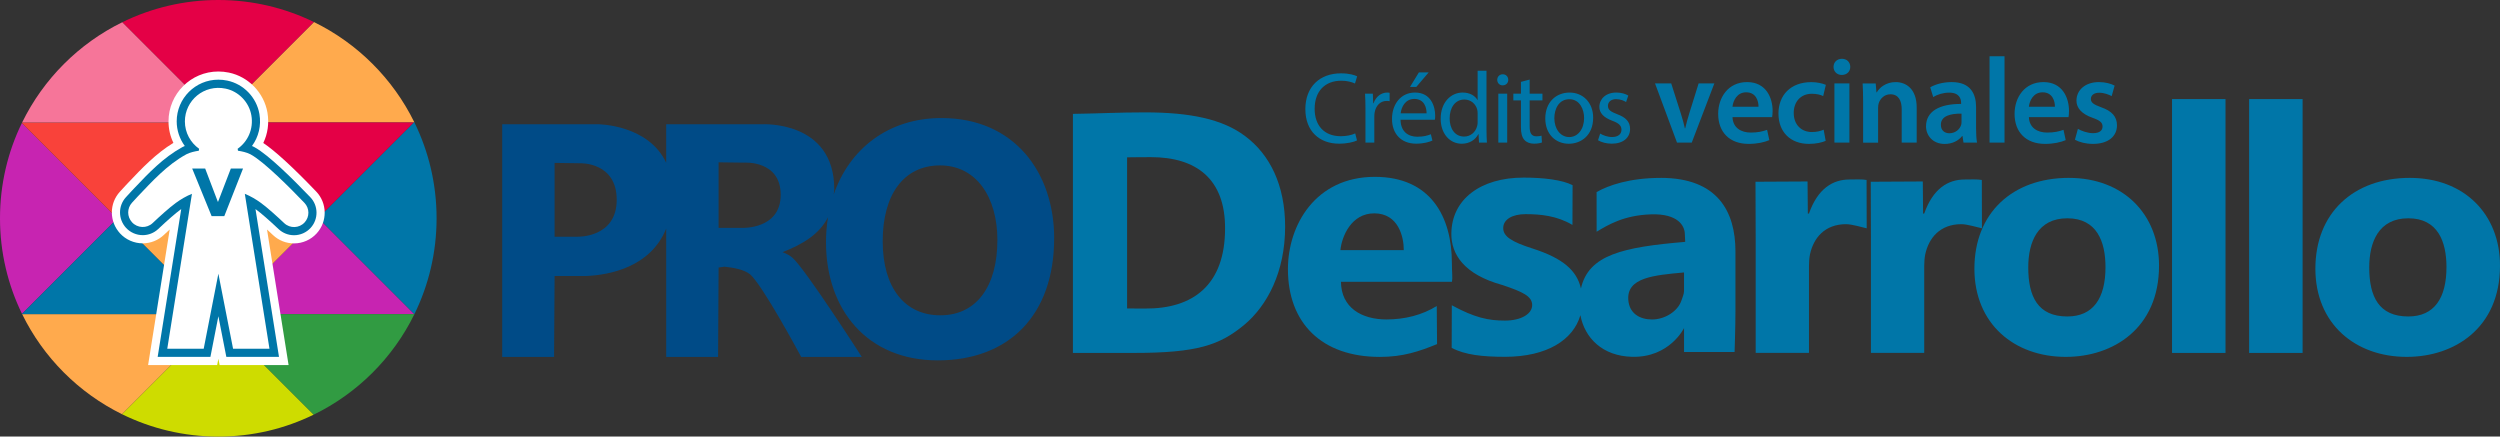 <?xml version="1.0" encoding="UTF-8"?><svg id="Capa_2" xmlns="http://www.w3.org/2000/svg" viewBox="0 0 1857.52 324.37"><rect x="0" y="0" width="1857.52" height="324.37" fill="#333333" stroke="none"/><defs><style>.cls-1{fill:#c724b1;}.cls-2{fill:#319b42;}.cls-3{fill:#0076a8;}.cls-4{fill:#004b87;}.cls-5{fill:#aaa;}.cls-6{fill:#f67599;}.cls-7{fill:#fff;}.cls-8{fill:#ffaa4d;}.cls-9{fill:#f9423a;}.cls-10{fill:#e40046;}.cls-11{fill:#cedc00;}</style></defs><g id="Capa_1-2"><path class="cls-3" d="M1008.27,104.34c-2.36,1.19-7.21,2.41-13.39,2.41-14.28,0-24.99-9.03-24.99-25.67s10.73-26.59,26.45-26.59c6.26,0,10.31,1.33,12.03,2.23l-1.61,5.33c-2.46-1.17-5.98-2.08-10.2-2.08-11.9,0-19.77,7.6-19.77,20.91,0,12.4,7.14,20.33,19.42,20.33,4.02,0,8.09-.81,10.74-2.08l1.31,5.22ZM1014.55,80.92c0-4.29-.11-7.95-.31-11.32h5.8l.25,7.13h.24c1.7-4.88,5.71-7.96,10.13-7.96.72,0,1.23.05,1.84.19v6.22c-.68-.14-1.35-.19-2.26-.19-4.66,0-7.95,3.51-8.85,8.46-.17.93-.26,2.01-.26,3.09v19.43h-6.58v-25.05ZM1040.61,88.97c.12,8.94,5.8,12.62,12.45,12.62,4.73,0,7.62-.85,10.07-1.86l1.16,4.7c-2.31,1.06-6.35,2.32-12.13,2.32-11.18,0-17.89-7.44-17.89-18.36s6.49-19.63,17.11-19.63c11.86,0,14.97,10.41,14.97,17.11,0,1.39-.08,2.38-.23,3.1h-25.5ZM1059.96,84.21c.07-4.17-1.7-10.71-9.11-10.71-6.76,0-9.64,6.1-10.16,10.71h19.28ZM1061.51,53.81l-9.18,10.77h-4.68l6.59-10.77h7.27ZM1104.48,52.56v44.02c0,3.24.12,6.87.3,9.38h-5.88l-.33-6.29h-.18c-2.03,4.06-6.4,7.12-12.34,7.12-8.81,0-15.61-7.45-15.61-18.48-.06-12.16,7.49-19.55,16.34-19.55,5.59,0,9.34,2.62,10.98,5.52h.14v-21.72h6.58ZM1097.89,84.39c0-.87-.07-1.96-.27-2.83-1.03-4.17-4.6-7.61-9.58-7.61-6.84,0-10.94,6.01-10.94,14,0,7.39,3.68,13.52,10.81,13.52,4.43,0,8.44-2.99,9.66-7.94.24-.87.32-1.8.32-2.84v-6.3ZM1120.65,59.31c.01,2.25-1.58,4.11-4.2,4.11-2.39,0-4-1.86-3.99-4.11-.01-2.28,1.68-4.12,4.11-4.12s4.07,1.81,4.08,4.12ZM1113.27,105.96v-36.37h6.58v36.37h-6.58ZM1136.54,59.12v10.47h9.51v5.01h-9.51v19.6c0,4.53,1.31,7.09,5,7.09,1.72,0,2.96-.21,3.83-.48l.3,5.03c-1.28.51-3.33.91-5.9.91-3.05,0-5.57-1-7.14-2.8-1.83-2.01-2.57-5.21-2.57-9.48v-19.86h-5.64v-5.01h5.64v-8.77l6.47-1.71ZM1183.73,87.43c0,13.47-9.34,19.37-18.08,19.37-9.87,0-17.49-7.19-17.49-18.74,0-12.17,8-19.29,18.06-19.29s17.51,7.58,17.51,18.66ZM1154.89,87.85c0,7.98,4.57,13.99,11.04,13.99s11.07-5.93,11.07-14.18c0-6.15-3.09-13.93-10.95-13.93s-11.16,7.23-11.16,14.13ZM1188.92,99.23c1.99,1.25,5.47,2.59,8.77,2.59,4.84,0,7.07-2.37,7.07-5.42s-1.92-4.85-6.76-6.66c-6.57-2.38-9.69-5.95-9.66-10.31,0-5.86,4.75-10.67,12.58-10.67,3.7,0,6.89,1,8.91,2.24l-1.64,4.81c-1.41-.88-4.07-2.14-7.46-2.14-3.91,0-6.03,2.25-6.03,4.99,0,3.01,2.14,4.35,6.92,6.2,6.27,2.33,9.52,5.5,9.54,10.93,0,6.44-5.02,10.96-13.6,10.96-3.99,0-7.67-1.03-10.22-2.53l1.6-4.99ZM1241.73,61.99l7.13,22.33c1.25,3.87,2.19,7.41,3,10.99h.27c.82-3.64,1.8-7.09,2.99-10.99l6.96-22.33h11.69l-16.79,43.97h-10.95l-16.33-43.97h12.03ZM1287.26,87.05c.3,7.97,6.46,11.45,13.58,11.45,5.11,0,8.78-.8,12.13-2.04l1.65,7.66c-3.76,1.59-8.98,2.79-15.37,2.79-14.27,0-22.63-8.82-22.63-22.3,0-12.13,7.36-23.62,21.5-23.62s18.95,11.75,18.95,21.39c0,2.07-.18,3.72-.39,4.66h-29.42ZM1306.59,79.31c.05-4.07-1.72-10.72-9.17-10.72-6.84,0-9.69,6.22-10.18,10.72h19.35ZM1356.49,104.64c-2.31,1.09-6.89,2.27-12.41,2.27-13.78,0-22.67-8.84-22.67-22.49s8.99-23.4,24.46-23.4c4.11,0,8.19.9,10.74,2.01l-1.97,8.36c-1.79-.87-4.45-1.72-8.41-1.72-8.48,0-13.51,6.2-13.47,14.25,0,9.02,5.92,14.19,13.51,14.19,3.81,0,6.56-.83,8.73-1.74l1.49,8.26ZM1374.77,49.69c.01,3.32-2.4,6-6.33,6-3.69,0-6.12-2.68-6.1-6-.01-3.39,2.5-6.01,6.23-6.01s6.16,2.6,6.2,6.01ZM1362.99,105.96v-43.97h11.13v43.97h-11.13ZM1384.31,75.07c0-5.08-.16-9.27-.36-13.07h9.71l.55,6.6h.26c1.95-3.41,6.7-7.6,14.01-7.6,7.67,0,15.63,4.94,15.63,18.85v26.12h-11.13v-24.81c0-6.31-2.32-11.11-8.38-11.11-4.43,0-7.49,3.12-8.66,6.52-.33.91-.5,2.26-.5,3.53v25.88h-11.13v-30.9ZM1458.9,105.96l-.76-4.9h-.26c-2.66,3.47-7.27,5.89-12.96,5.89-8.92,0-13.87-6.37-13.87-13.08,0-11.1,9.89-16.71,26.08-16.65v-.72c0-2.89-1.15-7.7-8.93-7.67-4.3,0-8.81,1.39-11.81,3.28l-2.21-7.21c3.32-2.02,9.02-3.91,15.94-3.91,14.09,0,18.12,8.89,18.12,18.54v15.83c0,4,.2,7.88.69,10.59h-10.03ZM1457.43,84.43c-7.85-.11-15.35,1.55-15.35,8.25,0,4.3,2.82,6.33,6.33,6.33,4.44,0,7.63-2.87,8.71-6.09.24-.77.31-1.64.31-2.42v-6.07ZM1478.25,41.83h11.13v64.13h-11.13V41.83ZM1507.48,87.05c.3,7.97,6.46,11.45,13.58,11.45,5.11,0,8.78-.8,12.13-2.04l1.65,7.66c-3.76,1.59-8.98,2.79-15.37,2.79-14.27,0-22.63-8.82-22.63-22.3,0-12.13,7.36-23.62,21.5-23.62s18.95,11.75,18.95,21.39c0,2.07-.18,3.72-.39,4.66h-29.42ZM1526.82,79.31c.05-4.07-1.72-10.72-9.17-10.72-6.84,0-9.69,6.22-10.18,10.72h19.35ZM1543.92,95.74c2.45,1.52,7.24,3.21,11.21,3.21,4.9,0,7.08-2.05,7.08-4.94s-1.82-4.48-7.23-6.41c-8.6-2.95-12.18-7.63-12.15-12.85,0-7.73,6.43-13.76,16.69-13.76,4.85,0,9.08,1.21,11.66,2.63l-2.2,7.81c-1.85-1.05-5.41-2.53-9.3-2.53s-6.15,1.95-6.15,4.65,2.11,4.13,7.67,6.16c8,2.82,11.69,6.91,11.74,13.39,0,8.02-6.25,13.81-17.87,13.81-5.31,0-10.15-1.27-13.39-3.08l2.23-8.09Z"/><path class="cls-4" d="M699.54,87.7c-39.43,0-68.42,22.82-80.11,56.87.1-1.36.44-2.51.44-3.95,0-51.38-53.63-48.29-53.63-48.29h-71.25v28.64c-13.28-28.57-50.6-28.64-50.6-28.64h-71.25v172.87h38.54l.39-60.15h23.56c17.56-.73,47.85-6.7,59.37-35.21v95.37h38.54l.39-66.44,4.36-.62c6.79.68,14.42,2.16,18.71,5.44,8.94,6.83,38.3,61.62,38.3,61.62h45.04s-42.43-66.09-51.74-73.91c-2.03-1.71-4.56-2.95-7.21-3.94,15.15-5.87,27.49-13.41,33.83-25.96-.97,5.96-1.49,12.15-1.49,18.55,0,50.28,30.76,87.81,83.03,87.81s86.49-32.93,86.49-90.77c0-48.79-29.59-89.28-83.7-89.28ZM429.44,175.88h-17.38v-54.85l19.01.27s27.15-1.09,27.15,27.15-28.78,27.42-28.78,27.42ZM533.91,120.6l19.01.24s27.15-1.97,27.15,23.92-28.78,24.54-28.78,24.54h-17.38v-48.7ZM698.73,234.28c-26.61,0-42.88-20.56-42.88-55.1s15.6-56.28,42.61-56.28,42.61,23.63,42.61,55.42c0,34.29-15.4,55.95-42.35,55.95Z"/><path class="cls-3" d="M925.12,101.12c-16.82-12.7-41.12-17.62-74.42-17.62-19.89,0-32.38.8-53.52,1.11v177.62h45.08c47.31,0,64.03-5.71,82.48-21.09,16.86-14.22,30.12-39.11,30.12-72.75,0-31.03-11.5-53.66-29.74-67.27ZM850.66,229.26c-4.84,0-13.22-.07-13.22-.07v-112.28s8.94-.15,17.63-.15c34.12,0,55.26,16.45,55.17,52.92,0,41.96-23.62,59.88-59.59,59.58Z"/><path class="cls-3" d="M1030.23,237.36c-18.59,0-33.71-8.76-33.89-28h82.42c.7-2.95,0-7.02,0-13.96,0-34.27-15.69-64-57.22-64-44.28,0-64.6,36.01-64.6,68.57,0,39.93,24.94,65.22,68.35,65.22,17.18,0,29.2-4.11,42.46-9.52l-.23-28.31c-10.79,6.74-23.83,10-37.3,10ZM1021.06,158.52c18.12,0,22.01,17.73,21.95,27.33h-47.09c1.11-10.6,8.3-27.33,25.14-27.33Z"/><path class="cls-3" d="M1233.97,132.18c-23.12,0-38.87,5.49-47.69,10.53l.02,29.47c8.42-5.06,20.25-12.32,40.62-12.92,19.55-.58,24.94,8.24,24.94,14.97l.27,5.47c-46.09,3.91-71.84,9.51-77.48,34.63-3.07-13.24-13.14-22.39-35.99-29.69-15.82-5.06-21.76-9.05-21.76-15.18,0-6.44,6.82-10.35,16.53-10.35,10.84,0,23.24,1.07,34.91,8.02l.1-29.56c-7.84-3.94-21.45-5.61-36.42-5.61-31.78,0-53.46,15.99-53.66,41.67-.11,15.03,9.07,30.27,38.11,38.2,14.72,4.96,21.94,8.21,21.94,14.84s-8.25,11.53-20.26,11.53-22.27-2.01-39.45-11.39l-.1,31.63c9.75,5.23,22.95,6.67,39.62,6.67,31.13,0,50.74-12.55,56.02-30.92,3.16,16.74,16.23,30.4,38.47,30.92,27.92.66,38.54-21.37,38.54-21.37v17.82h37.55s.64-18.58.64-30.64v-44.14c0-29.72-13.33-54.62-55.47-54.62ZM1251.25,216.26c0,2.23-1.25,4.79-1.86,6.83-2.57,8.11-12.31,14.29-21.93,14.29-8.97,0-16.86-4.39-17.62-14.56-1.23-16.56,18.75-18.32,41.41-20.39v13.83Z"/><path class="cls-3" d="M1374.2,133.37c-12.33,0-23.56,6.63-30.1,25.24l-.86.15-.22-23.93-38.67.21s.14,23.25.14,41.92v85.25h39.59v-64.35c0-3.21.23-6.28.74-8.8,2.64-12.38,11.08-22.43,26.7-22.5,4.44-.02,12.38,2.43,15.45,3.07l-.09-35.92c-2.94-.64-9.03-.35-12.67-.35Z"/><path class="cls-3" d="M1472.5,133.72c-2.94-.64-9.03-.35-12.67-.35-12.33,0-23.56,6.63-30.1,25.24l-.86.15-.22-23.93-38.67.21s.14,23.25.14,41.92v85.25h39.59v-64.35c0-3.21.23-6.28.74-8.8,2.65-12.38,11.08-22.43,26.7-22.5,4.44-.02,12.38,2.43,15.45,3.07l-.09-35.92Z"/><path class="cls-3" d="M1537.25,132.16c-42.25,0-70.25,26.36-70.25,67.43s29.63,65.57,67.89,65.57c35.25,0,69.29-21.26,69.29-67.76,0-38.43-26.73-65.23-66.92-65.23ZM1536.02,235.14c-21.85,0-29.01-14.73-29.01-36.44,0-18.87,7-36.51,29.05-36.51s28.34,17.53,28.34,36.3c0,22.96-9.02,36.65-28.39,36.65Z"/><path class="cls-3" d="M1790.6,132.16c-42.25,0-70.25,26.36-70.25,67.43s29.63,65.57,67.89,65.57c35.25,0,69.28-21.26,69.28-67.76,0-38.43-26.73-65.23-66.92-65.23ZM1789.37,235.14c-21.85,0-29.01-14.73-29.01-36.44,0-18.87,7-36.51,29.05-36.51s28.34,17.53,28.34,36.3c0,22.96-9.02,36.65-28.39,36.65Z"/><rect class="cls-3" x="1613.84" y="73.62" width="39.73" height="188.61"/><rect class="cls-3" x="1671.12" y="73.62" width="39.73" height="188.61"/><polygon class="cls-1" points="165.03 233.39 307.84 233.39 236.43 161.98 165.03 233.39"/><path class="cls-8" d="M165.44,90.99h141.99l.33-.33c-15.89-32.28-42.2-58.51-74.54-74.3l-71.2,71.2,3.43,3.43Z"/><path class="cls-5" d="M307.93,90.99c-.05-.11-.11-.22-.17-.33l-.33.33h.5Z"/><path class="cls-3" d="M236.43,161.98l71.41,71.41h.09c10.52-21.5,16.45-45.65,16.45-71.2s-5.92-49.7-16.45-71.2h-.5l-70.99,70.99Z"/><polygon class="cls-5" points="162.01 87.56 158.59 90.99 165.44 90.99 162.01 87.56"/><polygon class="cls-10" points="307.43 90.99 165.44 90.99 236.43 161.98 307.43 90.99"/><polygon class="cls-8" points="165.44 90.99 158.59 90.99 87.21 162.37 158.22 233.39 165.03 233.39 236.43 161.98 165.44 90.99"/><polygon class="cls-5" points="161.63 236.79 165.03 233.39 158.22 233.39 161.63 236.79"/><path class="cls-8" d="M158.22,233.39H16.45c15.79,32.27,41.98,58.5,74.21,74.37l70.97-70.97-3.4-3.4Z"/><path class="cls-2" d="M165.03,233.39l-3.4,3.4,71.35,71.35c32.55-15.82,59-42.2,74.92-74.69l-.06-.06h-142.81Z"/><path class="cls-11" d="M90.66,307.76c21.58,10.62,45.85,16.62,71.53,16.62s49.4-5.84,70.79-16.24l-71.35-71.35-70.97,70.97Z"/><path class="cls-5" d="M307.84,233.39l.06.06s.02-.04.03-.06h-.09Z"/><path class="cls-1" d="M16.24,91.4C5.84,112.79,0,136.8,0,162.19s5.89,49.57,16.36,71.03l70.85-70.85L16.24,91.4Z"/><path class="cls-3" d="M87.21,162.37L16.36,233.21c.03.06.06.11.09.17h141.78l-71.02-71.02Z"/><path class="cls-9" d="M158.59,90.99H16.45c-.07.14-.14.27-.21.41l70.97,70.97,71.38-71.38Z"/><path class="cls-6" d="M162.01,87.56L90.93,16.48c-32.35,15.85-58.64,42.15-74.48,74.51h142.14l3.43-3.43Z"/><path class="cls-10" d="M233.21,16.36C211.76,5.89,187.66,0,162.19,0s-49.75,5.94-71.26,16.48l71.08,71.08L233.21,16.36Z"/><path class="cls-7" d="M163.18,271.25l-.92-4.67-.92,4.67h-51.3l16.05-100.73c-1.39,1.27-2.84,2.63-4.35,4.05-4.26,4.02-9.83,6.23-15.69,6.23-6.42,0-12.59-2.71-16.92-7.45-3.89-4.28-6.03-9.77-6.03-15.49s2.11-11.14,5.93-15.36c1.78-1.97,3.51-3.87,4.54-4.94l1.91-2.02c9.99-10.54,20.3-21.42,33.36-29.39-2.39-4.96-3.63-10.39-3.63-15.98,0-20.43,16.61-37.05,37.02-37.05,2.62,0,5.27.28,7.87.82,14.58,3.05,26.08,15,28.62,29.72,1.34,7.86.24,15.67-3.1,22.58,8.67,5.78,21.91,17.9,39.32,36.07,8.27,8.62,8.43,22.29.34,31.12-4.27,4.71-10.41,7.42-16.82,7.42-5.82,0-11.36-2.19-15.6-6.17-1.55-1.47-3.04-2.86-4.46-4.16l16.03,100.73h-51.27Z"/><path class="cls-3" d="M168.17,265.17l-5.92-30.21-5.91,30.21h-39.19l17.5-109.82c-.13.1-.27.19-.4.29-3.75,2.73-9.67,7.88-16.68,14.5-3.12,2.95-7.21,4.58-11.52,4.58-4.72,0-9.26-2-12.45-5.48-2.86-3.15-4.43-7.19-4.43-11.39s1.55-8.18,4.36-11.28c1.73-1.92,3.4-3.75,4.4-4.78l1.96-2.07c10.52-11.1,21.4-22.57,35.26-30.21.2-.12.48-.27.72-.39.47-.24.95-.45,1.43-.66-3.85-5.25-6.01-11.65-6.01-18.29,0-17.08,13.88-30.98,30.95-30.98,2.2,0,4.43.23,6.63.69,12.16,2.55,21.76,12.51,23.88,24.81,1.47,8.6-.61,17.09-5.53,23.77.46.2.92.41,1.37.64.29.15.6.31.87.48,10.11,5.62,27.91,23.17,41.09,36.93,6.07,6.32,6.18,16.34.25,22.81-3.14,3.45-7.64,5.45-12.34,5.45-4.26,0-8.33-1.61-11.45-4.53-7.06-6.67-13.01-11.85-16.77-14.6-.14-.1-.27-.2-.41-.3l17.47,109.82h-39.15Z"/><path class="cls-7" d="M226.35,165.23c-3.99,4.39-10.82,4.66-15.16.59-5.36-5.06-12.4-11.46-17.35-15.07-3.67-2.68-7.71-5.03-11.94-6.75l18.31,115.11h-27.04l-10.92-55.75-10.9,55.75h-27.07l18.34-115.11c-4.23,1.71-8.27,4.07-11.94,6.75-4.93,3.59-11.92,9.93-17.27,14.99-4.36,4.12-11.27,3.83-15.32-.59-1.87-2.06-2.84-4.69-2.84-7.28s.94-5.17,2.78-7.2c1.69-1.87,3.29-3.64,4.26-4.63,10.82-11.38,21.9-23.54,35.8-31.19.19-.11.37-.21.54-.29,2.78-1.39,6.02-2.09,9.08-2.57l.24-1.45c-6.4-4.53-10.58-11.94-10.58-20.35,0-15.5,14.16-27.71,30.26-24.34,9.72,2.03,17.46,10.09,19.14,19.89,1.74,10.2-2.7,19.49-10.2,24.79l.24,1.45c3.05.48,6.29,1.18,9.08,2.57.16.08.37.19.54.29,9.93,5.46,29.43,25.09,39.76,35.88,3.88,4.04,3.94,10.39.16,14.51Z"/><polygon class="cls-3" points="180.58 125.21 166.66 160.58 157.23 160.58 142.79 125.21 152.44 125.21 161.87 149.96 162.01 149.96 171.52 125.21 180.58 125.21"/></g></svg>